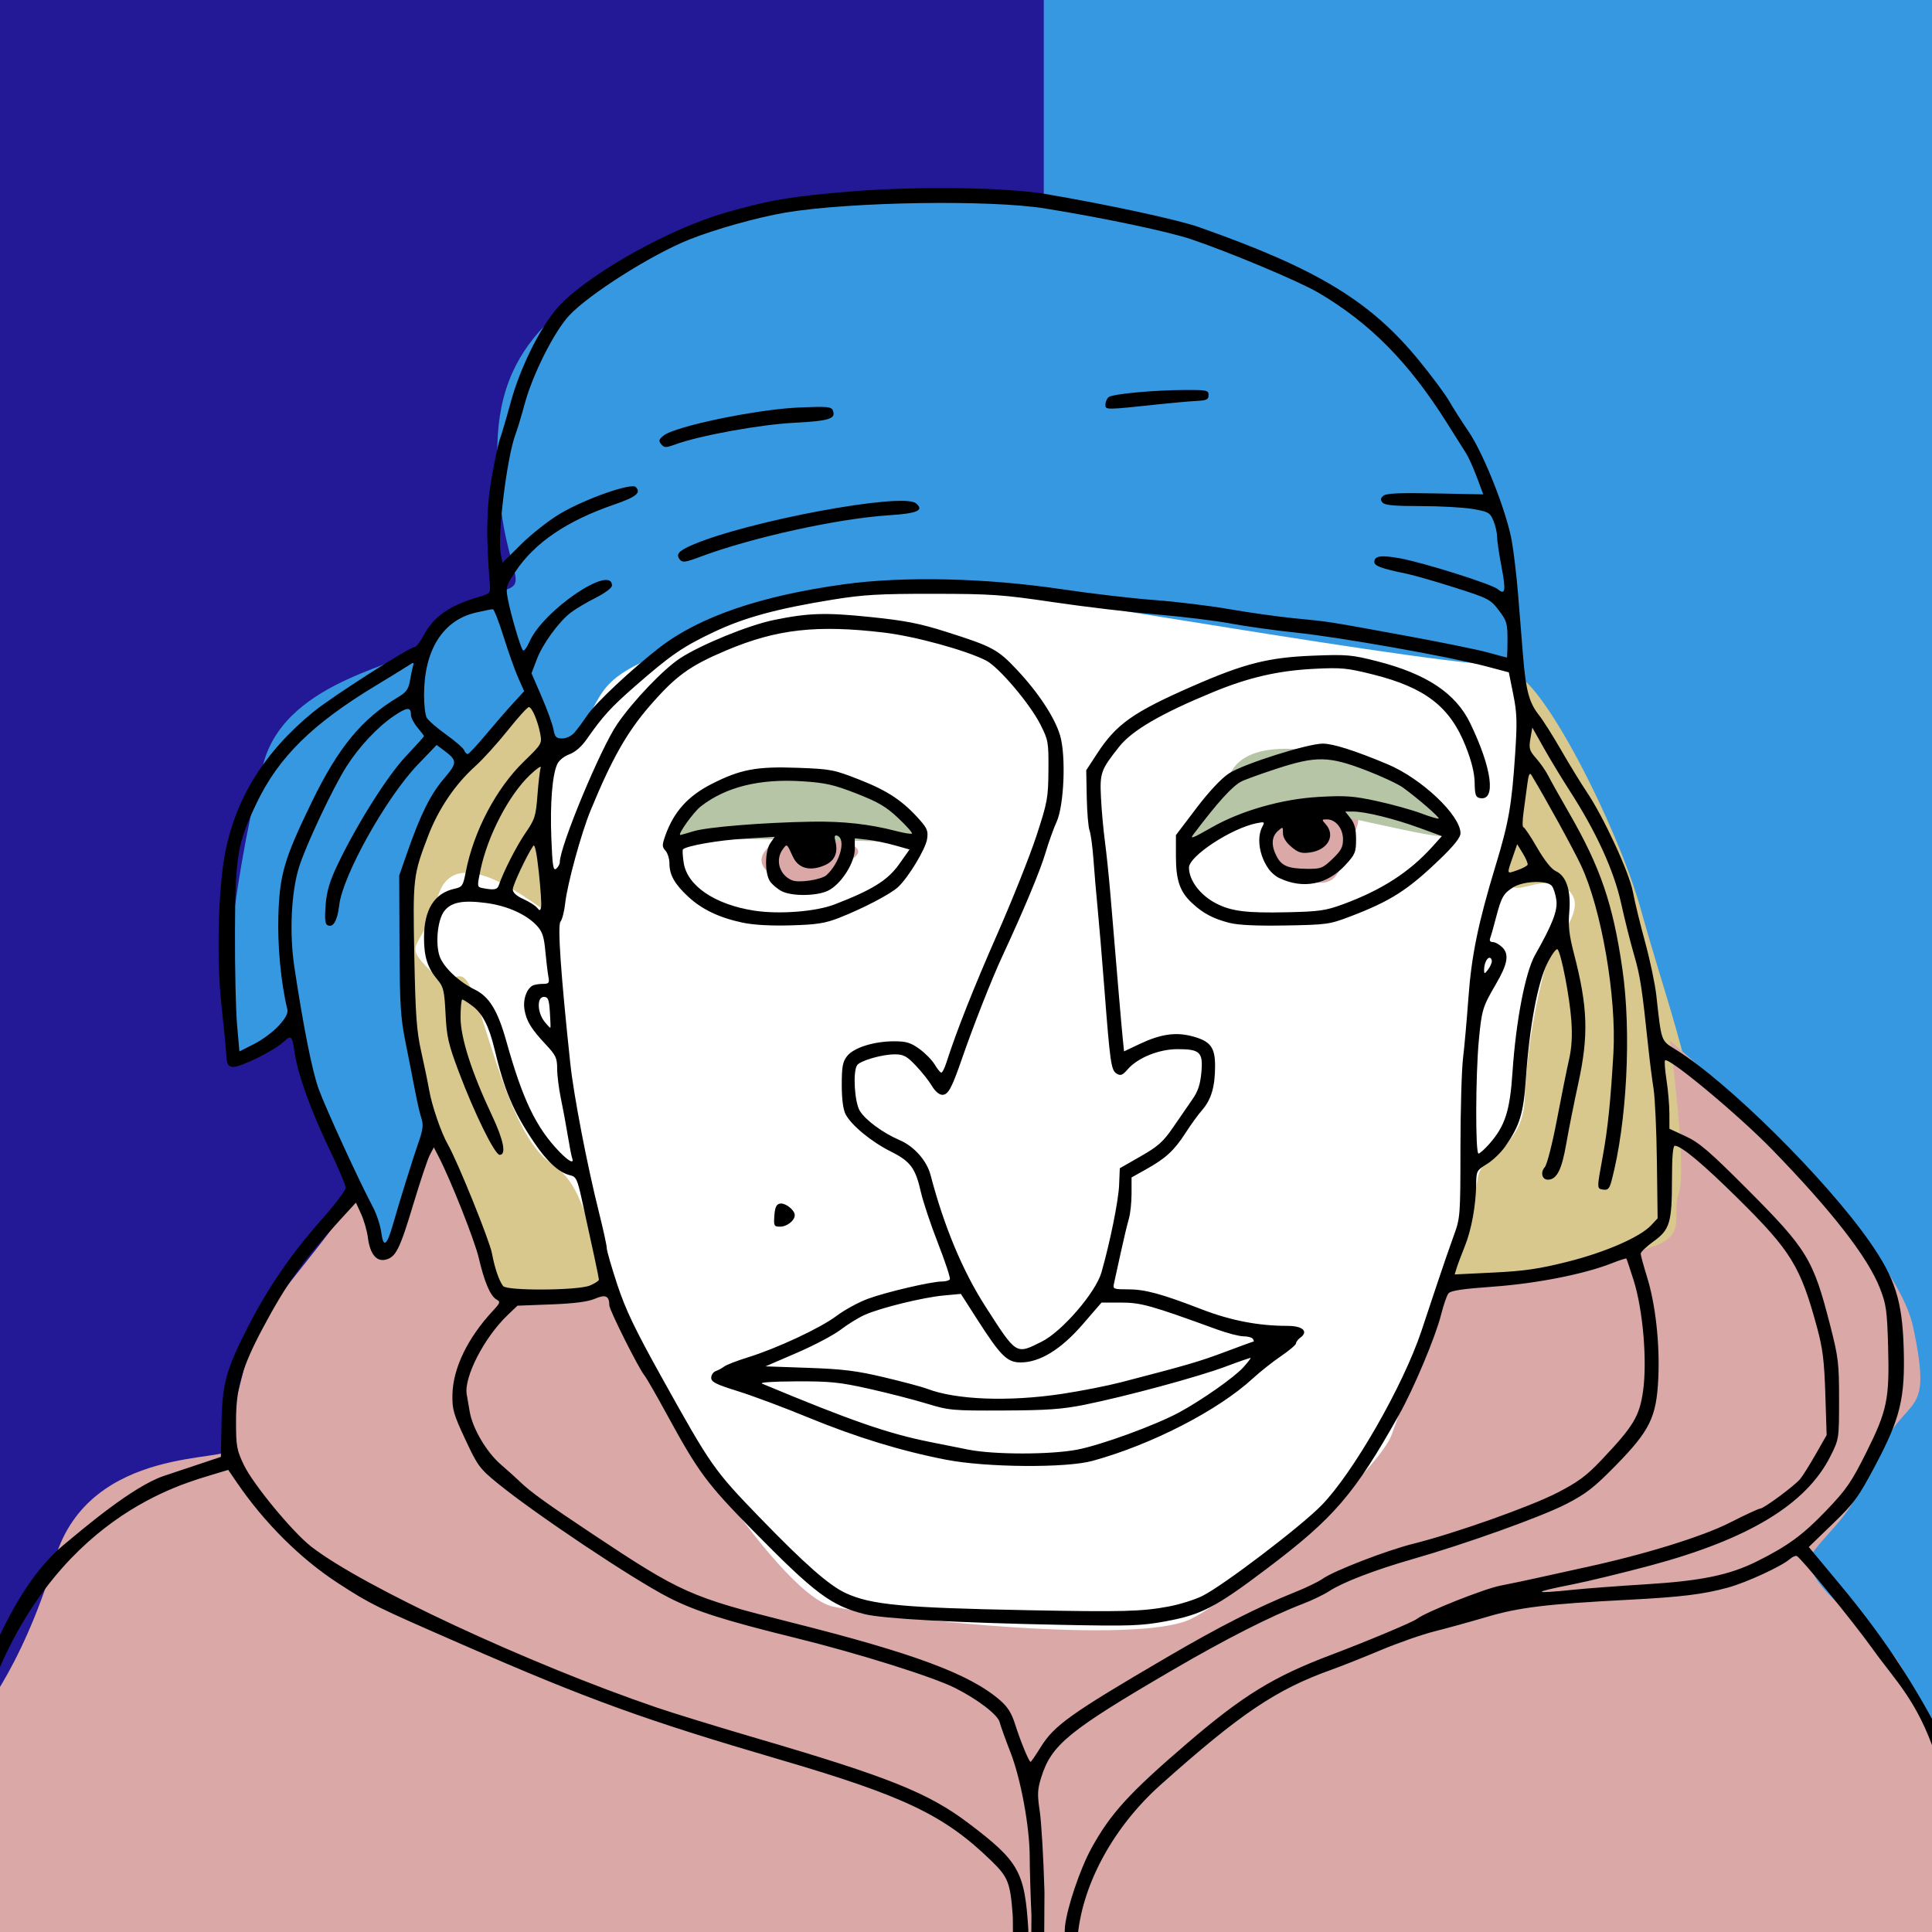 <?xml version="1.0" encoding="UTF-8" standalone="no"?>
<svg
   xmlns:dc="http://purl.org/dc/elements/1.1/"
   xmlns:cc="http://creativecommons.org/ns#"
   xmlns:rdf="http://www.w3.org/1999/02/22-rdf-syntax-ns#"
   xmlns:svg="http://www.w3.org/2000/svg"
   xmlns="http://www.w3.org/2000/svg"
   version="1.1"
   id="svg2"
   width="740"
   height="740"
   viewBox="0 0 740 740">
  <defs
     id="defs6" />
  <rect
     style="fill:#3698e0;fill-opacity:1;stroke:none;stroke-width:37.795;stroke-linecap:square;stroke-miterlimit:4;stroke-dasharray:none;stroke-opacity:1"
     id="rect4557"
     width="801.144"
     height="841.907"
     x="-18.814"
     y="-36.059" />
  <rect
     style="fill:#bdb0d3;fill-opacity:1;stroke:none;stroke-width:37.795;stroke-linecap:square;stroke-miterlimit:4;stroke-dasharray:none;stroke-opacity:1"
     id="rect4500"
     width="89.797"
     height="77.602"
     x="876.625"
     y="44.908" />
  <rect
     style="fill:#afbcd0;fill-opacity:1;stroke:none;stroke-width:37.795;stroke-linecap:square;stroke-miterlimit:4;stroke-dasharray:none;stroke-opacity:1"
     id="rect4500-9"
     width="89.797"
     height="77.602"
     x="876.625"
     y="141.198" />
  <rect
     style="fill:#b5c5a5;fill-opacity:1;stroke:none;stroke-width:37.795;stroke-linecap:square;stroke-miterlimit:4;stroke-dasharray:none;stroke-opacity:1"
     id="rect4500-3"
     width="89.797"
     height="77.602"
     x="876.625"
     y="237.488" />
  <rect
     style="fill:#d8c88e;fill-opacity:1;stroke:none;stroke-width:37.795;stroke-linecap:square;stroke-miterlimit:4;stroke-dasharray:none;stroke-opacity:1"
     id="rect4500-94"
     width="89.797"
     height="77.602"
     x="876.625"
     y="333.777" />
  <rect
     style="fill:#d5b68e;fill-opacity:1;stroke:none;stroke-width:37.795;stroke-linecap:square;stroke-miterlimit:4;stroke-dasharray:none;stroke-opacity:1"
     id="rect4500-8"
     width="89.797"
     height="77.602"
     x="876.625"
     y="430.067" />
  <rect
     style="fill:#daa8a6;fill-opacity:1;stroke:none;stroke-width:37.795;stroke-linecap:square;stroke-miterlimit:4;stroke-dasharray:none;stroke-opacity:1"
     id="rect4500-33"
     width="89.797"
     height="77.602"
     x="876.625"
     y="526.357" />
  <rect
     style="fill:#3698e0;fill-opacity:1;stroke:none;stroke-width:37.795;stroke-linecap:square;stroke-miterlimit:4;stroke-dasharray:none;stroke-opacity:1"
     id="rect4500-33-4"
     width="89.797"
     height="77.602"
     x="876.625"
     y="622.647" />
  <rect
     style="fill:#231895;fill-opacity:1;stroke:none;stroke-width:37.795;stroke-linecap:square;stroke-miterlimit:4;stroke-dasharray:none;stroke-opacity:1"
     id="rect4500-33-4-9"
     width="89.797"
     height="77.602"
     x="876.625"
     y="718.937" />
  <rect
     style="fill:#000000;fill-opacity:0;stroke:none;stroke-width:27.32;stroke-linecap:square;stroke-miterlimit:4;stroke-dasharray:none;stroke-opacity:1"
     id="rect4557-3"
     width="418.602"
     height="841.907"
     x="-18.814"
     y="-36.059" />
  <rect
     style="fill:#231895;fill-opacity:1;stroke:none;stroke-width:27.32;stroke-linecap:square;stroke-miterlimit:4;stroke-dasharray:none;stroke-opacity:1"
     id="rect4557-3-9"
     width="418.602"
     height="841.907"
     x="-18.814"
     y="-36.059" />
  <path
     style="opacity:1;fill:#d8c88e;fill-opacity:1;stroke:none;stroke-width:6;stroke-linecap:butt;stroke-linejoin:miter;stroke-miterlimit:4;stroke-dasharray:none;stroke-dashoffset:0;stroke-opacity:1;paint-order:fill markers stroke"
     d="m 205.091,247.782 c -24.389,17.738 -62.082,58.756 -62.082,77.602 0,18.846 21.063,171.833 36.584,187.353 15.52,15.52 444.548,-11.086 450.091,-12.195 5.543,-1.109 25.498,-26.606 22.172,-58.756 -3.326,-32.149 -14.412,-60.973 -23.281,-93.122 -8.869,-32.149 -38.801,-90.905 -49.887,-90.905 -11.086,0 -263.847,-12.195 -288.236,-9.977 -24.389,2.217 -85.362,0 -85.362,0 z"
     id="path4759" />
  <path
     style="opacity:1;fill:#daa8a6;fill-opacity:1;stroke:none;stroke-width:6;stroke-linecap:butt;stroke-linejoin:miter;stroke-miterlimit:4;stroke-dasharray:none;stroke-dashoffset:0;stroke-opacity:1;paint-order:fill markers stroke"
     d="m 135.249,459.524 c -21.063,29.932 -37.692,44.344 -41.018,60.973 -3.326,16.629 -8.869,28.824 -6.652,34.367 2.217,5.543 -53.213,-2.217 -66.516,42.127 -13.303,44.344 -31.041,63.19 -31.041,63.19 l 1.109,138.575 783.78,2.217 c 0,0 15.52,-3.326 5.543,-23.281 -9.977,-19.955 -41.018,-129.706 -56.539,-145.227 -15.52,-15.52 -36.584,-28.824 -28.824,-38.801 7.76,-9.977 13.303,-12.195 24.389,-36.584 11.086,-24.389 21.063,-12.195 13.303,-48.778 -7.76,-36.584 -93.122,-109.751 -93.122,-109.751 0,0 6.652,48.778 3.326,58.756 -3.326,9.977 5.543,17.738 -17.738,22.172 -23.281,4.434 -70.95,15.52 -70.95,15.52 0,0 -34.367,72.059 -48.778,86.471 -14.412,14.412 -190.679,19.955 -216.177,-3.326 -25.498,-23.281 -37.692,-86.471 -52.104,-85.362 -14.412,1.109 -41.018,9.977 -43.235,4.434 -2.217,-5.543 -27.715,-69.842 -27.715,-69.842 z"
     id="path4757" />
  <path
     style="opacity:1;fill:#ffffff;fill-opacity:1;stroke:none;stroke-width:6;stroke-linecap:butt;stroke-linejoin:miter;stroke-miterlimit:4;stroke-dasharray:none;stroke-dashoffset:0;stroke-opacity:1;paint-order:fill markers stroke"
     d="m 208.517,286.123 c -3.919,19.597 3.136,59.576 3.136,59.576 0,0 2.352,6.271 -3.919,2.352 -6.271,-3.919 -33.708,-25.869 -39.979,-4.703 -6.271,21.165 -14.11,17.246 -3.136,28.22 10.975,10.975 10.975,-10.191 19.597,17.246 8.623,27.436 15.678,49.386 27.436,57.225 11.758,7.839 13.326,23.517 22.733,50.953 9.407,27.436 62.712,113.665 84.661,118.369 21.949,4.703 116.801,14.894 137.182,4.703 20.381,-10.191 72.119,-57.225 76.822,-70.551 4.703,-13.326 32.14,-88.581 32.924,-97.987 0.784,-9.407 17.246,-10.975 18.03,-30.572 0.784,-19.597 4.703,-39.195 7.839,-50.169 3.136,-10.975 18.03,-23.517 7.839,-30.572 -10.191,-7.055 -23.517,7.839 -21.949,-7.055 1.568,-14.894 9.407,-37.627 7.839,-50.953 -1.568,-13.326 -4.703,-31.356 -4.703,-31.356 0,0 -212.436,-41.547 -266.525,-34.492 -54.089,7.055 -105.826,69.767 -105.826,69.767 z"
     id="path4755" />
  <path
     style="opacity:1;fill:#3698e0;fill-opacity:1;stroke:none;stroke-width:6;stroke-linecap:butt;stroke-linejoin:miter;stroke-miterlimit:4;stroke-dasharray:none;stroke-dashoffset:0;stroke-opacity:1;paint-order:fill markers stroke"
     d="m 210.085,292.394 c 23.517,-20.381 12.542,-28.22 36.843,-39.195 24.301,-10.975 72.903,-33.708 112.097,-29.788 39.195,3.919 223.411,37.627 223.411,30.572 0,-7.055 -9.407,-60.36 -14.11,-74.47 C 563.623,165.403 507.966,87.013 433.496,81.525 359.025,76.038 301.801,65.847 259.47,90.148 c -42.331,24.301 -69.767,39.195 -68.983,84.661 0.784,45.466 14.894,48.602 0.784,51.737 -14.11,3.136 -23.517,12.542 -29.004,20.381 -5.487,7.839 -51.737,12.542 -61.144,44.682 -9.407,32.14 -19.597,104.258 -12.542,112.097 7.055,7.839 21.949,-9.407 21.949,-9.407 0,0 22.733,47.034 28.22,64.28 5.487,17.246 6.271,27.436 9.407,22.733 3.136,-4.703 18.03,-45.466 18.03,-45.466 0,0 -17.246,-61.928 -11.758,-90.148 5.487,-28.22 13.326,-40.763 29.004,-54.873 15.678,-14.11 21.949,-28.22 21.949,-28.22 z"
     id="path4753" />
  <path
     style="opacity:1;fill:#daa8a6;fill-opacity:1;stroke:none;stroke-width:6;stroke-linecap:butt;stroke-linejoin:miter;stroke-miterlimit:4;stroke-dasharray:none;stroke-dashoffset:0;stroke-opacity:1;paint-order:fill markers stroke"
     d="m 304.311,317.069 c -8.314,5.543 -16.629,10.532 -10.532,16.629 6.097,6.097 7.76,13.303 18.846,4.434 11.086,-8.869 22.172,-10.532 12.195,-15.52 -9.977,-4.989 -20.509,-5.543 -20.509,-5.543 z"
     id="path4761" />
  <path
     style="opacity:1;fill:#daa8a6;fill-opacity:1;stroke:none;stroke-width:6;stroke-linecap:butt;stroke-linejoin:miter;stroke-miterlimit:4;stroke-dasharray:none;stroke-dashoffset:0;stroke-opacity:1;paint-order:fill markers stroke"
     d="m 486.398,314.298 c -2.217,13.026 -4.157,20.509 5.82,21.618 9.977,1.109 18.015,6.374 21.618,-4.712 3.603,-11.086 13.026,-22.172 -1.109,-21.895 -14.135,0.277 -26.329,4.989 -26.329,4.989 z"
     id="path4763" />
  <path
     style="opacity:1;fill:#b5c5a5;fill-opacity:1;stroke:none;stroke-width:6;stroke-linecap:butt;stroke-linejoin:miter;stroke-miterlimit:4;stroke-dasharray:none;stroke-dashoffset:0;stroke-opacity:1;paint-order:fill markers stroke"
     d="m 258.027,322.889 c 25.498,-3.326 88.134,0 91.459,-0.277 3.326,-0.277 8.869,-6.374 -5.82,-14.412 -14.689,-8.037 -28.824,-19.123 -52.658,-10.532 -23.835,8.592 -34.644,16.906 -32.981,25.221 z"
     id="path4765" />
  <path
     style="opacity:1;fill:#b5c5a5;fill-opacity:1;stroke:none;stroke-width:6;stroke-linecap:butt;stroke-linejoin:miter;stroke-miterlimit:4;stroke-dasharray:none;stroke-dashoffset:0;stroke-opacity:1;paint-order:fill markers stroke"
     d="m 454.526,327.047 c 10.532,-6.929 27.992,-17.183 41.572,-16.906 13.58,0.277 54.321,11.917 58.479,9.977 4.157,-1.94 -16.075,-25.775 -32.149,-29.101 -16.075,-3.326 -42.127,-9.146 -50.441,3.88 -8.315,13.026 -20.509,23.835 -17.46,32.149 z"
     id="path4767" />
  <path
     style="fill:#000000"
     d="m 387.883,798.079 c -0.278,-1.788 0.329,-60.34 -0.007,-64.74 -0.937,-12.3 -1.761,-14.373 -8.192,-20.619 -18.017,-17.499 -33.233,-24.77 -81.278,-38.838 -51.375,-15.043 -73.144,-22.938 -121.5,-44.06 -33.52,-14.642 -34.84,-15.293 -47.262,-23.329 -14.474,-9.362 -28.377,-23.189 -39.04,-38.825 l -3.185,-4.671 -8.256,2.496 c -16.263,4.917 -66.904,21.675 -88.347,99.002 l -3.75,1.624 v -2.943 c 0,-2.871 12.927,-51.304 37.307,-71.445 7.174,-5.927 26.364,-22.4 38.379,-26.414 l 21.845,-7.298 0.247,-12.841 c 0.293,-15.236 1.767,-20.609 10.13,-36.946 7.663,-14.968 16.53,-27.917 27.858,-40.683 5.266,-5.934 9.574,-11.608 9.574,-12.61 0,-1.002 -2.91,-7.873 -6.467,-15.269 -6.861,-14.269 -11.894,-28.282 -13.073,-36.403 -0.968,-6.67 -1.275,-6.966 -4.321,-4.168 -3.802,3.493 -16.887,9.915 -19.456,9.549 -1.83,-0.261 -2.224,-1.04 -2.433,-4.811 -0.137,-2.475 -0.969,-11.025 -1.848,-19 -1.851,-16.793 -1.29,-43.008 1.219,-57 3.873,-21.596 15.108,-39.782 34.164,-55.3 7.051,-5.741 36.678,-24.7 38.599,-24.7 0.615,0 2.204,-2.048 3.532,-4.551 3.801,-7.164 9.899,-11.401 21.082,-14.645 4.142,-1.201 4.481,-1.544 4.255,-4.305 -1.544,-18.868 -1.377,-29.571 0.642,-41.205 1.165,-6.713 2.597,-13.463 3.182,-15 0.585,-1.537 2.398,-7.701 4.029,-13.698 3.969,-14.591 12.37,-31.032 19.5,-38.163 12.513,-12.513 42.085,-28.873 62.983,-34.843 16.993,-4.855 25.012,-6.202 48.408,-8.132 24.471,-2.019 58.974,-1.553 74,0.998 23.797,4.04 50.694,9.843 58.716,12.667 45.402,15.983 65.788,28.338 84.436,51.171 4.849,5.938 10.03,12.913 11.513,15.5 1.483,2.587 4.838,7.854 7.457,11.704 5.841,8.587 14.612,30.853 16.545,42 0.763,4.4 1.826,13.4 2.362,20 0.536,6.6 1.39,17.175 1.896,23.5 1.09,13.613 2.326,18.264 6.133,23.072 1.555,1.964 5.398,8.039 8.54,13.5 3.142,5.461 7.478,12.544 9.636,15.74 6.552,9.703 16.418,31.03 17.798,38.473 0.685,3.694 2.787,12.341 4.672,19.216 1.885,6.875 3.824,16.1 4.31,20.5 1.978,17.909 1.711,17.159 7.346,20.626 19.803,12.185 57.597,49.637 74.423,73.75 9.668,13.855 12.431,22.508 12.97,40.624 0.573,19.245 -1.263,26.827 -10.893,44.99 -6.484,12.228 -8.031,14.35 -16.314,22.363 l -9.152,8.853 12.383,14.897 c 14.791,17.794 26.256,34.783 36.599,54.234 7.007,13.178 36.447,108.766 36.447,114.168 v 5.877 L 741.378,672.283 c -7.104,-21.097 -15.474,-28.586 -24.077,-40.65 -7.286,-10.217 -27.557,-35.044 -29.103,-35.646 -0.498,-0.194 -1.668,0.319 -2.598,1.139 -3.147,2.774 -16.65,9.007 -23.692,10.936 -9.557,2.619 -17.96,3.646 -38.5,4.709 -30.983,1.603 -41.568,2.889 -54,6.563 -6.325,1.869 -15.325,4.356 -20,5.526 -4.675,1.17 -13.9,4.394 -20.5,7.164 -6.6,2.77 -15.15,6.164 -19,7.542 -21.16,7.574 -34.734,16.718 -65.298,43.99 -17.822,15.902 -29.739,37.47 -31.788,57.535 -0.675,6.612 -1.857,60.24 -4.679,60.24 -2.457,0 -2.813,-0.331 -2.422,-2.25 0.252,-1.238 1.846,-58.215 2.187,-61.24 0.827,-7.348 5.788,-21.995 10.137,-29.93 7.271,-13.266 14.561,-21.25 36.83,-40.333 21.293,-18.246 32.985,-25.424 54.882,-33.691 13.623,-5.143 31.361,-12.574 32.903,-13.782 3.364,-2.637 25.75,-11.553 32.072,-12.773 3.947,-0.762 11.001,-2.249 15.676,-3.306 4.675,-1.056 12.1,-2.695 16.5,-3.641 22.53,-4.845 45.13,-11.813 55.605,-17.145 5.833,-2.969 11.071,-5.398 11.64,-5.398 1.394,0 13.258,-8.787 15.402,-11.408 0.941,-1.15 3.596,-5.393 5.899,-9.428 l 4.188,-7.336 -0.499,-15.664 c -0.406,-12.742 -0.994,-17.493 -3.154,-25.47 -6.362,-23.492 -9.938,-29.336 -30.236,-49.405 -13.498,-13.345 -21.805,-20.288 -24.276,-20.288 -0.704,0 -1.072,4.365 -1.075,12.75 -0.01,16.712 -0.8,19.395 -7.054,23.888 -2.717,1.952 -4.934,4.07 -4.926,4.706 0.01,0.636 1.113,4.691 2.455,9.012 3.231,10.401 4.91,25.606 4.284,38.802 -0.704,14.853 -3.214,19.968 -16.389,33.396 -8.287,8.447 -11.323,10.802 -18.98,14.727 -9.541,4.891 -38.419,15.237 -58.885,21.098 -14.232,4.075 -26.569,8.813 -31.73,12.185 -2.052,1.341 -6.552,3.517 -10,4.836 -12.421,4.752 -29.759,13.562 -50.324,25.571 -39.503,23.068 -46.107,28.463 -50.002,40.846 -1.5,4.769 -1.582,6.56 -0.602,13.103 0.624,4.168 1.436,18.042 1.804,30.829 l -0.44,76.74 h -2.502 -2.502 l 0.457,-67.74 c -0.358,-7.838 -0.656,-17.85 -0.661,-22.25 -0.013,-11.619 -3.398,-30.006 -7.417,-40.291 -1.895,-4.849 -3.74,-9.992 -4.101,-11.429 -0.709,-2.827 -8.366,-8.701 -17.031,-13.067 -8.511,-4.288 -37.216,-13.295 -61.179,-19.196 -27.218,-6.702 -38.342,-10.247 -48.576,-15.482 -13.684,-6.998 -51.227,-32.081 -65.622,-43.843 -6.751,-5.516 -7.559,-6.617 -12.274,-16.734 -4.518,-9.694 -5.033,-11.497 -4.909,-17.197 0.218,-10.053 5.822,-21.627 15.532,-32.077 2.806,-3.02 2.924,-3.403 1.32,-4.305 -2.324,-1.308 -4.616,-6.688 -6.765,-15.88 -1.573,-6.73 -10.82,-30.058 -15.435,-38.939 l -1.787,-3.439 -1.52,2.9 c -0.836,1.595 -3.658,10.012 -6.272,18.705 -5.247,17.45 -6.726,20.425 -10.643,21.408 -3.537,0.888 -6.011,-2.174 -6.811,-8.428 -0.331,-2.589 -1.498,-6.666 -2.592,-9.061 l -1.99,-4.354 -5.875,6.412 c -14.26,15.562 -20.726,24.609 -29.871,41.796 -7.894,14.834 -10.179,22.787 -10.179,35.424 0,9.672 0.254,11.103 2.986,16.824 3.539,7.411 18.695,25.779 25.851,31.331 19.669,15.261 83.024,44.774 132.163,61.567 6.325,2.162 23.65,7.49 38.5,11.841 50.434,14.777 65.694,20.894 81,32.465 19.412,14.676 21.589,18.541 22.969,40.799 l -0.566,62.24 h -2.461 c -2.006,0 -2.554,-0.601 -2.966,-3.25 z m 10.8,-128.99 c 5.098,-8.232 11.592,-12.853 48.01,-34.161 20.453,-11.967 34.989,-19.355 49.647,-25.233 4.088,-1.64 8.671,-3.862 10.183,-4.939 4.363,-3.107 24.494,-10.891 34.884,-13.489 15.918,-3.98 44.622,-14.147 55.018,-19.487 7.912,-4.064 11.181,-6.472 16.759,-12.344 12.467,-13.125 14.758,-16.901 16.139,-26.598 1.634,-11.478 -0.014,-31.025 -3.571,-42.345 -1.409,-4.485 -2.68,-8.284 -2.824,-8.441 -0.144,-0.158 -2.669,0.662 -5.612,1.822 -10.55,4.158 -28.846,7.763 -45.41,8.947 -11.881,0.849 -16.293,1.523 -17.138,2.618 -0.626,0.811 -1.895,4.495 -2.82,8.187 -2.091,8.344 -10.446,28.24 -16.047,38.212 -17.138,30.511 -24.893,39.532 -50.805,59.095 -19.552,14.762 -24.906,17.543 -38.63,20.067 -9.49,1.745 -13.551,1.883 -40.06,1.353 -40.281,-0.804 -68.36,-2.338 -75.301,-4.113 -12.877,-3.294 -18.932,-7.835 -42.756,-32.064 -17.64,-17.94 -20.848,-22.266 -32.878,-44.339 -4.047,-7.425 -7.93,-14.175 -8.628,-15 -2.15,-2.538 -13.435,-25.042 -13.452,-26.823 -0.034,-3.693 -1.401,-4.321 -5.558,-2.553 -2.699,1.148 -7.946,1.823 -16.781,2.159 l -12.854,0.489 -3.783,3.614 c -8.96,8.559 -16.815,23.841 -15.639,30.423 0.314,1.755 0.825,4.712 1.137,6.572 1.064,6.339 6.391,15.416 11.809,20.118 2.851,2.475 6.113,5.409 7.248,6.519 4.016,3.927 10.135,8.349 27.936,20.186 33.937,22.568 37.557,24.181 75.838,33.808 47.278,11.89 68.575,19.804 80.196,29.802 2.98,2.564 4.506,4.97 5.844,9.215 2.009,6.374 5.335,14.47 5.944,14.47 0.216,0 1.996,-2.587 3.954,-5.75 z m 48.961,-53.767 c 4.255,-0.79 10.105,-2.632 13,-4.094 8.095,-4.088 37.403,-26.385 45.446,-34.575 12.1,-12.32 31.293,-45.771 38.337,-66.814 1.013,-3.025 3.635,-10.9 5.827,-17.5 2.192,-6.6 5.139,-15.15 6.548,-19 2.507,-6.848 2.563,-7.574 2.583,-33.526 0.012,-14.589 0.456,-30.114 0.987,-34.5 0.531,-4.386 1.455,-14.724 2.052,-22.974 1.185,-16.377 3.735,-28.774 10.489,-51 4.974,-16.371 6.107,-22.864 7.417,-42.5 0.823,-12.347 0.715,-15.749 -0.728,-22.909 l -1.695,-8.409 -8.86,-2.345 c -13.766,-3.643 -55.873,-11.114 -72.312,-12.829 -8.155,-0.851 -19.578,-2.439 -25.385,-3.529 -5.806,-1.09 -18.631,-2.661 -28.5,-3.491 -9.869,-0.83 -27.618,-2.939 -39.443,-4.687 -19.561,-2.892 -23.71,-3.181 -46,-3.199 -20.676,-0.017 -26.675,0.331 -38.432,2.229 -21.313,3.44 -33.883,6.863 -45.568,12.408 -11.896,5.645 -16.478,8.791 -29.976,20.58 -9.428,8.235 -12.551,11.653 -18.685,20.453 -2.005,2.877 -4.443,4.999 -6.667,5.803 -1.975,0.714 -3.999,2.35 -4.635,3.745 -1.921,4.215 -2.79,15.119 -2.267,28.441 0.417,10.629 0.729,12.571 1.865,11.628 0.75,-0.623 1.365,-1.727 1.365,-2.453 0,-6.075 15.635,-43.684 22.016,-52.958 6.176,-8.976 17.8,-21.122 24.162,-25.246 8.107,-5.255 26.185,-12.622 35.822,-14.597 13.251,-2.716 19.793,-2.918 37,-1.142 13.368,1.379 18.873,2.455 29,5.669 17.711,5.621 19.717,6.695 27.035,14.474 8.319,8.843 14.582,18.374 16.61,25.275 2.294,7.807 1.508,26.843 -1.367,33.09 -1.139,2.475 -3.045,7.79 -4.235,11.812 -2.041,6.895 -8.191,21.622 -16.574,39.688 -4.041,8.708 -10.977,26.316 -15.383,39.05 -3.982,11.508 -5.308,13.95 -7.579,13.95 -1.179,0 -2.775,-1.372 -3.986,-3.426 -1.111,-1.884 -3.874,-5.372 -6.139,-7.75 -3.507,-3.682 -4.708,-4.324 -8.091,-4.324 -4.907,0 -13.325,2.449 -14.435,4.2 -1.658,2.614 -0.95,14.132 1.073,17.45 2.171,3.561 8.867,8.476 15.307,11.237 5.494,2.355 10.355,7.86 11.788,13.347 5.101,19.539 12.272,36.732 20.965,50.267 12.065,18.784 11.647,18.522 21.607,13.544 7.792,-3.894 20.691,-18.848 22.877,-26.523 3.322,-11.659 6.516,-27.465 6.763,-33.457 l 0.265,-6.435 7.975,-4.565 c 6.716,-3.844 8.689,-5.609 12.5,-11.187 2.489,-3.642 5.803,-8.45 7.364,-10.683 2.1,-3.004 2.986,-5.68 3.403,-10.279 0.704,-7.759 -0.493,-8.919 -9.182,-8.905 -7.076,0.011 -15.181,3.294 -19.012,7.701 -1.997,2.297 -2.745,2.594 -4.236,1.682 -2.142,-1.31 -2.5,-3.793 -4.746,-32.893 -0.891,-11.55 -2.045,-25.275 -2.563,-30.5 -0.518,-5.225 -1.23,-13.536 -1.58,-18.469 -0.351,-4.933 -1.028,-9.996 -1.506,-11.252 -0.477,-1.256 -0.96,-6.964 -1.073,-12.684 l -0.204,-10.401 4.152,-6.373 c 7.382,-11.331 13.83,-15.886 36.595,-25.852 19.829,-8.681 28.984,-10.999 46.115,-11.674 12.925,-0.51 14.81,-0.346 24.5,2.123 18.974,4.836 30.137,12.25 35.687,23.702 8.39,17.312 10.036,29.94 3.745,28.726 -1.619,-0.312 -1.947,-1.266 -2.014,-5.859 -0.054,-3.716 -1.159,-8.222 -3.425,-13.966 -5.968,-15.128 -15.484,-22.505 -35.495,-27.519 -9.914,-2.484 -12.135,-2.699 -22.5,-2.176 -13.762,0.695 -25.008,3.268 -38.5,8.811 -20.112,8.262 -31.265,14.741 -36.275,21.07 -7.028,8.881 -7.408,9.951 -6.934,19.527 0.239,4.822 0.92,12.366 1.513,16.766 0.593,4.4 1.547,13.625 2.12,20.5 2.798,33.578 4.199,49.957 4.677,54.678 l 0.525,5.178 6.119,-2.894 c 7.69,-3.637 13.456,-4.525 19.518,-3.006 7.346,1.84 9.238,4.191 9.232,11.469 -0.01,7.93 -1.452,12.884 -4.915,16.853 -1.547,1.772 -4.4,5.698 -6.342,8.723 -4.344,6.769 -7.573,9.769 -14.987,13.924 l -5.75,3.223 v 6.183 c 0,3.401 -0.467,7.755 -1.039,9.677 -0.571,1.921 -1.97,7.768 -3.108,12.993 -1.138,5.225 -2.298,10.512 -2.578,11.75 -0.482,2.13 -0.204,2.25 5.204,2.25 6.669,0 12.821,1.657 28.217,7.601 11.28,4.355 21.838,6.399 33.059,6.399 5.792,0 8.131,2.148 4.907,4.505 -0.914,0.669 -1.663,1.654 -1.663,2.189 0,0.535 -2.587,2.733 -5.75,4.884 -3.163,2.151 -8,5.982 -10.75,8.514 -13.39,12.328 -38.836,25.414 -61.5,31.627 -10.125,2.775 -40.621,2.533 -56,-0.445 -17.231,-3.337 -34.597,-8.662 -53.057,-16.271 -9.107,-3.753 -21.144,-8.249 -26.75,-9.991 -8.365,-2.599 -10.193,-3.517 -10.193,-5.12 0,-1.075 0.787,-2.233 1.75,-2.574 0.963,-0.341 2.425,-1.137 3.25,-1.769 0.825,-0.632 4.875,-2.194 9,-3.472 11.201,-3.471 27.924,-11.291 34.036,-15.918 2.971,-2.248 8.355,-5.183 11.966,-6.522 6.982,-2.588 24.319,-6.636 28.421,-6.636 1.352,0 2.692,-0.378 2.978,-0.841 0.286,-0.462 -1.748,-6.65 -4.52,-13.75 -2.772,-7.1 -5.714,-15.885 -6.538,-19.522 -2.12,-9.354 -3.978,-11.867 -11.604,-15.695 -7.461,-3.745 -15.097,-10.047 -17.273,-14.257 -0.948,-1.833 -1.466,-5.812 -1.466,-11.251 0,-6.976 0.351,-8.862 2.055,-11.027 2.537,-3.225 10.267,-5.657 17.977,-5.657 4.685,0 6.372,0.51 9.726,2.939 2.232,1.617 4.871,4.317 5.866,6 0.994,1.683 2.126,3.061 2.515,3.061 0.389,0 1.248,-1.688 1.91,-3.75 3.918,-12.214 10.4,-28.584 19.577,-49.445 5.733,-13.032 12.456,-29.907 14.939,-37.5 4.229,-12.929 4.52,-14.522 4.597,-25.11 0.078,-10.8 -0.06,-11.585 -3.096,-17.565 -4.072,-8.024 -15.997,-22.047 -20.831,-24.498 -7.784,-3.947 -27.251,-9.276 -38.984,-10.671 -25.776,-3.066 -41.134,-1.343 -60.383,6.773 -14.157,5.969 -19.424,9.788 -29.454,21.355 -8.689,10.02 -14.494,20.276 -22.581,39.899 -3.627,8.799 -8.945,28.215 -9.763,35.64 -0.341,3.095 -1.155,6.272 -1.81,7.06 -1.167,1.406 0.142,20.282 3.768,54.313 1.307,12.266 6.442,38.935 10.988,57.063 1.641,6.545 2.984,12.702 2.984,13.682 0,0.98 1.816,7.274 4.036,13.987 3.188,9.641 6.788,17.148 17.134,35.736 18.827,33.827 19.872,35.317 37.505,53.532 17.169,17.735 26.489,25.922 32.86,28.866 9.674,4.47 21.965,5.626 69.465,6.533 36.811,0.703 43.806,0.52 54.237,-1.416 z M 296.599,465.598 c 0.23,-3.165 0.77,-4.329 2.132,-4.588 2.036,-0.386 5.676,2.444 5.676,4.413 0,2.088 -2.967,4.416 -5.629,4.416 -2.306,0 -2.464,-0.308 -2.179,-4.241 z m -12.193,-112.205 c -8.916,-1.901 -15.463,-5.017 -20.717,-9.861 -5.249,-4.839 -7.283,-8.416 -7.283,-12.815 0,-1.772 -0.68,-3.973 -1.512,-4.891 -1.332,-1.471 -1.34,-2.157 -0.069,-5.758 3.222,-9.133 8.677,-15.193 17.864,-19.85 10.943,-5.546 17.144,-6.709 32.717,-6.135 12.922,0.476 13.952,0.675 24.052,4.655 10.668,4.203 16.539,8.15 22.898,15.392 2.824,3.216 3.219,4.282 2.721,7.347 -0.622,3.832 -7.132,14.567 -11.086,18.282 -2.849,2.676 -13.534,8.256 -22.585,11.793 -5.387,2.106 -8.554,2.599 -18.5,2.883 -7.71,0.22 -14.324,-0.153 -18.5,-1.043 z m 35.288,-6.99 c 14.307,-5.506 20.33,-9.248 24.624,-15.301 l 4.064,-5.728 -5.738,-1.613 c -3.156,-0.887 -7.875,-1.852 -10.488,-2.144 l -4.75,-0.531 v 4.141 c 0,5.318 -5.363,13.609 -10.327,15.965 -4.345,2.062 -13.813,2.145 -17.662,0.155 -1.589,-0.822 -3.592,-2.497 -4.45,-3.723 -2.108,-3.009 -2.046,-11.646 0.106,-14.717 l 1.666,-2.379 -11.597,0.693 c -9.922,0.593 -22.184,2.735 -23.565,4.115 -0.227,0.227 -0.098,2.509 0.286,5.072 1.328,8.857 11.909,16.053 27.042,18.392 9.531,1.473 23.576,0.38 30.788,-2.395 z m -3.119,-11.217 c 5.181,-4.689 7.649,-13.931 4.037,-15.118 -0.938,-0.308 -1.114,0.29 -0.642,2.173 1.125,4.481 -0.31,7.593 -4.262,9.245 -5.621,2.349 -10,1.097 -12.065,-3.45 -2.268,-4.995 -2.212,-4.954 -3.82,-2.754 -3.015,4.123 -1.265,9.939 3.582,11.905 2.645,1.073 11.211,-0.229 13.169,-2.001 z m -50.891,-16.818 c 5.296,-1.607 26.747,-3.338 45.221,-3.649 12.012,-0.202 22.169,0.928 32.438,3.609 3.012,0.787 5.696,1.211 5.964,0.942 0.268,-0.268 -2.083,-2.919 -5.226,-5.891 -4.648,-4.396 -7.633,-6.153 -16.008,-9.428 -8.765,-3.427 -11.855,-4.126 -20.795,-4.704 -16.318,-1.055 -29.292,2.161 -38.877,9.636 -2.799,2.183 -9.083,10.988 -7.811,10.944 0.173,-0.006 2.464,-0.663 5.093,-1.461 z m 205.221,35.115 c -6.221,-1.598 -10.058,-3.627 -14.294,-7.556 -4.702,-4.362 -6.206,-8.732 -6.206,-18.041 v -8.018 l 7.79,-10.264 c 4.877,-6.426 9.565,-11.43 12.536,-13.382 5.453,-3.582 30.174,-11.421 35.943,-11.398 3.969,0.016 12.251,2.651 24.731,7.87 13.068,5.464 28,19.58 28,26.469 0,1.597 -2.438,4.678 -7.75,9.795 -12.441,11.984 -18.926,16.133 -34.534,22.095 -7.835,2.993 -8.98,3.152 -24.716,3.426 -11.069,0.193 -18.146,-0.135 -21.5,-0.997 z m 43.5,-7.131 c 14.81,-5.454 25.468,-12.323 34.229,-22.063 l 3.644,-4.051 -8.687,-3.167 c -9.61,-3.504 -20.692,-6.231 -25.321,-6.231 h -3.011 l 2.073,2.635 c 1.514,1.925 2.073,4.086 2.073,8.022 0,4.913 -0.359,5.777 -4.079,9.813 -6.953,7.543 -16.157,9.359 -25.34,5.002 -6.048,-2.87 -9.645,-13.747 -6.493,-19.636 1.018,-1.903 0.875,-1.99 -2.25,-1.353 -9.679,1.972 -25.838,12.596 -25.838,16.987 0,4.895 4.342,10.619 10.421,13.735 5.844,2.996 11.591,3.712 27.079,3.374 12.363,-0.27 14.877,-0.628 21.5,-3.067 z m -4.042,-17.357 c 3.284,-3.124 4.042,-4.531 4.042,-7.5 0,-4.176 -2.797,-7.655 -6.155,-7.655 -2.024,0 -2.055,0.111 -0.5,1.829 3.947,4.361 0.833,9.935 -6.066,10.861 -3.194,0.428 -4.44,0.045 -7.078,-2.174 -2.07,-1.742 -3.201,-3.6 -3.201,-5.26 0,-2.503 -0.049,-2.521 -2,-0.756 -2.398,2.17 -2.555,5.526 -0.448,9.601 1.932,3.736 4.388,4.755 11.655,4.835 5.292,0.059 6.003,-0.217 9.75,-3.782 z m -46.296,-12.057 c 11.28,-6.438 26.931,-10.905 40.983,-11.7 10.296,-0.582 13.313,-0.366 22.378,1.605 5.763,1.253 13.347,3.357 16.855,4.677 3.508,1.319 6.556,2.22 6.774,2.002 0.428,-0.428 -7.957,-7.704 -13.652,-11.844 -1.925,-1.4 -8.378,-4.411 -14.34,-6.691 -14.144,-5.411 -18.965,-5.487 -34.116,-0.542 -6.074,1.982 -12.169,4.195 -13.544,4.918 -3.492,1.834 -9.077,8.008 -18.301,20.228 -1.475,1.954 -0.373,1.535 6.963,-2.652 z m 138.667,291.961 c 5.044,-0.517 17.495,-1.453 27.67,-2.078 21.174,-1.301 32.003,-3.534 42.5,-8.763 11.933,-5.944 17.684,-10.166 26.709,-19.607 7.603,-7.954 9.534,-10.762 15.203,-22.111 8.026,-16.066 8.941,-20.508 8.373,-40.644 -0.386,-13.67 -0.727,-16.11 -3.109,-22.224 -4.626,-11.873 -18.435,-29.641 -41.365,-53.221 -12.857,-13.221 -39.584,-35.472 -40.958,-34.097 -0.292,0.292 -0.041,3.69 0.557,7.551 0.599,3.861 1.094,9.633 1.099,12.828 l 0.01,5.808 6.24,2.887 c 5.184,2.398 9.13,5.783 23.32,20 23.252,23.297 25.487,26.955 32.012,52.406 3.14,12.249 3.408,14.48 3.408,28.399 0,15.04 -0.014,15.134 -3.25,21.619 -9.227,18.492 -31.326,31.906 -69.25,42.035 -10.45,2.791 -23.725,6.009 -29.5,7.151 -15.917,3.147 -15.825,3.72 0.33,2.063 z m -190.218,-53.64 c 9.156,-1.737 30.086,-9.379 39.189,-14.309 8.651,-4.685 21.185,-13.504 24.559,-17.28 1.636,-1.831 2.877,-3.427 2.758,-3.546 -0.119,-0.119 -4.402,1.358 -9.516,3.283 -10.423,3.923 -38.158,11.429 -54.102,14.643 -8.528,1.719 -14.349,2.133 -31,2.203 -19.631,0.083 -20.882,-0.03 -29.5,-2.659 -4.95,-1.51 -14.85,-4.055 -22,-5.655 -11.314,-2.532 -14.943,-2.902 -27.983,-2.848 -8.891,0.036 -14.177,0.398 -13,0.888 33.967,14.164 48.093,19.075 64.116,22.292 4.327,0.869 11.018,2.205 14.868,2.97 9.826,1.952 31.367,1.961 41.611,0.018 z m -5.612,-21.397 c 7.15,-1.081 17.275,-3.073 22.5,-4.427 25.27,-6.55 30.093,-7.958 39.859,-11.638 5.775,-2.176 10.67,-3.957 10.879,-3.957 0.209,0 0.102,-0.45 -0.238,-1 -0.34,-0.55 -1.95,-1 -3.578,-1 -1.628,0 -6.214,-1.186 -10.191,-2.636 -25.278,-9.213 -29.127,-10.292 -36.731,-10.29 l -7.5,0.002 -7.248,8.383 c -8.269,9.563 -16.387,14.541 -23.715,14.541 -5.163,0 -7.678,-2.484 -16.578,-16.376 l -6.327,-9.876 -6.656,0.619 c -7.918,0.736 -24.126,4.717 -30.167,7.41 -2.369,1.056 -6.495,3.599 -9.169,5.651 -2.674,2.052 -10.255,6.058 -16.846,8.902 l -11.984,5.171 16.346,0.576 c 13.472,0.474 18.632,1.121 29.346,3.679 7.15,1.707 14.35,3.627 16,4.267 11.152,4.328 31.434,5.109 52,2 z M 225.939,492.39 c 1.907,-0.797 3.464,-1.809 3.458,-2.25 -0.01,-0.743 -2.161,-10.829 -6.633,-31.091 -1.623,-7.354 -2.114,-8.357 -4.344,-8.881 -4.283,-1.007 -8.829,-5.146 -13.881,-12.635 -7.983,-11.837 -11.309,-19.727 -15.26,-36.193 -1.958,-8.16 -4.49,-13.106 -8.132,-15.884 -1.886,-1.439 -3.725,-2.616 -4.085,-2.616 -0.361,0 -0.656,3.113 -0.656,6.917 0,7.742 4.283,21.086 12.032,37.484 4.46,9.439 5.573,15.099 2.968,15.099 -1.887,0 -9.682,-15.837 -15.752,-32 -3.935,-10.479 -4.569,-13.268 -5.002,-22 -0.438,-8.842 -0.788,-10.347 -3.022,-13 -3.863,-4.586 -5.224,-8.794 -5.224,-16.152 0,-10.768 3.931,-17.076 11.708,-18.784 2.933,-0.644 3.263,-1.138 4.274,-6.381 3.015,-15.635 11.661,-32.056 22.326,-42.403 6.741,-6.539 6.907,-6.821 6.218,-10.5 -0.94,-5.012 -3.187,-10.281 -4.386,-10.281 -0.529,0 -4.176,4.029 -8.103,8.954 -3.927,4.925 -9.479,11.055 -12.338,13.622 -7.776,6.983 -14.148,16.39 -18.103,26.723 -5.774,15.087 -5.892,16.107 -5.312,45.967 0.443,22.798 0.875,28.781 2.656,36.733 1.17,5.225 2.539,11.865 3.043,14.756 1.039,5.967 4.591,16.282 7.145,20.744 3.71,6.483 15.977,36.783 16.901,41.745 1.042,5.596 2.699,10.459 4.262,12.505 1.439,1.884 28.646,1.721 33.242,-0.199 z m 374.401,-9.095 c 14.53,-3.647 27.835,-9.445 32.076,-13.977 l 2.491,-2.662 -0.275,-21.659 c -0.151,-11.912 -0.73,-24.516 -1.285,-28.009 -0.556,-3.493 -1.444,-10.468 -1.975,-15.5 -2.445,-23.192 -3.134,-27.69 -5.46,-35.65 -1.366,-4.675 -3.609,-13.61 -4.984,-19.856 -2.764,-12.553 -9.526,-27.344 -19.721,-43.144 -3.017,-4.675 -7.468,-12.028 -9.892,-16.339 l -4.407,-7.839 -0.724,4.238 c -0.647,3.793 -0.413,4.591 2.231,7.603 1.625,1.851 3.688,4.821 4.585,6.601 0.897,1.78 4.509,8.228 8.026,14.328 11.998,20.808 16.775,34.802 20.382,59.707 3.508,24.224 1.756,58.722 -4.115,81.014 -0.822,3.119 -1.402,3.755 -3.195,3.5 -2.517,-0.359 -2.515,-0.183 -0.197,-12.811 1.911,-10.413 3.017,-21.144 4.07,-39.5 1.235,-21.528 -4.586,-55.244 -12.409,-71.881 -3.031,-6.445 -13.592,-25.675 -19.013,-34.619 -0.656,-1.083 -1.088,-0.11 -1.553,3.5 -0.354,2.75 -1.004,7.588 -1.445,10.75 -0.441,3.163 -0.468,5.75 -0.061,5.75 0.407,0 2.765,3.509 5.239,7.799 2.81,4.871 5.49,8.251 7.139,9.002 4.058,1.849 5.892,7.35 5.203,15.609 -0.452,5.42 -0.065,8.88 1.797,16.045 5.313,20.45 5.669,31.285 1.633,49.756 -1.597,7.309 -3.673,17.728 -4.613,23.152 -1.719,9.921 -3.631,13.637 -7.015,13.637 -2.247,0 -2.945,-2.811 -1.189,-4.787 0.853,-0.96 2.901,-8.963 4.661,-18.213 1.727,-9.075 3.809,-19.425 4.628,-23 1.036,-4.522 1.304,-9.087 0.881,-15 -0.649,-9.084 -3.902,-25.852 -5.282,-27.233 -0.459,-0.459 -2.239,1.993 -3.955,5.449 -3.679,7.407 -6.83,24.366 -8.162,43.926 -0.92,13.502 -2.269,17.973 -7.869,26.074 -1.628,2.356 -4.798,5.408 -7.044,6.783 -3.885,2.378 -4.086,2.743 -4.13,7.5 -0.077,8.208 -1.783,17.62 -4.351,24 -1.328,3.3 -2.746,7.08 -3.151,8.4 l -0.736,2.4 14.798,-0.719 c 11.842,-0.576 17.508,-1.4 28.365,-4.125 z m -449.851,-14.229 c 2.654,-9.28 7.637,-25.272 9.87,-31.673 1.661,-4.76 1.867,-6.571 1.038,-9.084 -0.57,-1.726 -1.665,-6.476 -2.435,-10.555 -0.769,-4.079 -2.397,-12.367 -3.616,-18.416 -1.933,-9.59 -2.232,-14.396 -2.329,-37.5 l -0.111,-26.5 3.205,-9.173 c 4.999,-14.308 8.802,-21.931 13.941,-27.946 5.177,-6.06 5.172,-6.94 -0.056,-10.83 l -2.755,-2.05 -7.213,7.517 c -12.12,12.63 -28.785,42.462 -30.113,53.906 -0.701,6.035 -2.429,8.863 -4.598,7.522 -0.817,-0.505 -0.997,-2.877 -0.588,-7.754 0.451,-5.377 1.554,-9.042 4.7,-15.609 7.418,-15.485 19.111,-33.979 26.223,-41.474 3.71,-3.91 6.748,-7.269 6.75,-7.464 0,-0.196 -1.121,-1.693 -2.496,-3.327 -1.375,-1.634 -2.5,-3.81 -2.5,-4.835 0,-3.129 -1.449,-3.035 -6.581,0.43 -6.177,4.17 -13.219,11.673 -18.063,19.244 -5.19,8.112 -15.7,30.427 -18.282,38.816 -2.955,9.6 -3.67,25.198 -1.742,38.028 3.404,22.663 6.804,39.76 9.282,46.669 2.581,7.197 15.633,35.627 20.748,45.193 1.43,2.674 2.895,7.09 3.256,9.813 0.807,6.086 2.132,5.211 4.465,-2.947 z m 68.656,-25.478 c -0.261,-0.688 -1.026,-4.625 -1.699,-8.75 -0.673,-4.125 -1.857,-10.514 -2.632,-14.197 -0.774,-3.684 -1.408,-8.773 -1.408,-11.309 0,-4.042 -0.521,-5.167 -4.22,-9.114 -5.722,-6.105 -7.554,-9.083 -8.299,-13.494 -0.623,-3.688 0.625,-7.589 2.919,-9.12 0.605,-0.404 2.374,-0.742 3.93,-0.75 2.543,-0.014 2.777,-0.293 2.311,-2.765 -0.285,-1.512 -0.81,-5.9 -1.167,-9.75 -0.526,-5.678 -1.151,-7.537 -3.311,-9.843 -4.048,-4.323 -11.332,-7.566 -19.394,-8.636 -8.98,-1.192 -13.474,-0.295 -16.091,3.211 -2.462,3.298 -3.362,12.162 -1.736,17.091 1.371,4.156 7.358,9.878 13.41,12.818 5.628,2.735 8.883,8.041 12.193,19.882 6.237,22.309 11.342,32.95 20.258,42.229 3.591,3.736 5.84,4.876 4.936,2.5 z m 351.307,-5.454 c 6.027,-6.865 7.869,-12.556 8.863,-27.397 1.319,-19.69 4.912,-38.352 8.657,-44.965 6.681,-11.798 8.691,-16.988 8.148,-21.035 -0.293,-2.187 -1.079,-4.634 -1.746,-5.438 -1.82,-2.193 -10.743,-1.895 -14.654,0.489 -3.849,2.347 -4.673,3.787 -6.747,11.791 -0.883,3.407 -1.87,6.884 -2.193,7.727 -0.378,0.984 -0.014,1.532 1.019,1.532 0.884,0 2.536,0.929 3.672,2.065 2.635,2.636 1.981,6.368 -2.445,13.935 -5.134,8.778 -5.484,9.919 -6.58,21.424 -1.275,13.387 -1.374,43.576 -0.144,43.576 0.493,0 2.36,-1.667 4.149,-3.704 z m -463.651,-45.31 c 2.705,-2.994 3.624,-4.788 3.242,-6.332 -2.431,-9.842 -3.81,-24.437 -3.417,-36.152 0.522,-15.532 2.295,-21.524 12.733,-43.032 10.228,-21.075 19.207,-31.972 33.263,-40.37 2.896,-1.73 3.853,-3.034 4.337,-5.91 0.342,-2.029 0.866,-4.567 1.165,-5.64 0.523,-1.878 0.447,-1.887 -2.052,-0.25 -1.428,0.935 -6.774,4.222 -11.881,7.303 -24.548,14.809 -37.48,27.539 -45.925,45.205 -7.343,15.36 -8.164,20.243 -8.268,49.194 -0.051,14.025 0.311,30.086 0.804,35.69 l 0.896,10.19 5.664,-2.859 c 3.115,-1.572 7.362,-4.739 9.438,-7.037 z m 103.813,-5.235 c -0.331,-4.853 -0.69,-5.75 -2.3,-5.75 -2.703,0 -2.574,5.883 0.206,9.418 1.163,1.478 2.197,2.551 2.3,2.385 0.102,-0.166 0.01,-2.89 -0.207,-6.053 z m 360.793,-19.441 c 0,-0.72 -0.402,-1.309 -0.893,-1.309 -1.055,0 -2.12,2.479 -2.075,4.832 0.027,1.439 0.234,1.402 1.5,-0.273 0.807,-1.068 1.468,-2.53 1.468,-3.25 z m -365.027,-34.061 c -0.812,-7.542 -1.544,-10.985 -2.145,-10.097 -2.521,3.728 -7.828,15.03 -7.828,16.672 0,1.218 1.4,2.504 4.006,3.679 2.203,0.993 4.566,2.482 5.25,3.308 1.091,1.316 1.288,1.278 1.597,-0.308 0.194,-0.995 -0.202,-6.959 -0.88,-13.254 z m -15.326,5.002 c 1.702,-5.097 6.763,-15.029 10.217,-20.049 3.609,-5.245 3.977,-6.408 4.588,-14.52 0.365,-4.85 0.929,-9.575 1.252,-10.5 0.323,-0.925 -1.538,0.344 -4.136,2.819 -8.097,7.713 -16.177,23.224 -18.923,36.322 -1.347,6.427 -1.331,6.583 0.739,6.989 4.383,0.861 5.696,0.639 6.264,-1.062 z m 394.064,-7.895 c 0.155,-0.47 -0.682,-2.43 -1.859,-4.355 l -2.14,-3.5 -1.213,3.5 c -2.92,8.423 -3.008,7.939 1.182,6.499 2.062,-0.709 3.875,-1.673 4.03,-2.144 z m -399.211,-49.586 c 3.3,-3.955 7.993,-9.367 10.429,-12.026 l 4.429,-4.834 -2.305,-5.205 c -1.268,-2.863 -3.781,-9.93 -5.584,-15.705 -1.803,-5.775 -3.659,-10.5 -4.124,-10.5 -0.465,0 -3.374,0.582 -6.465,1.293 -12.645,2.908 -19.838,14.321 -19.868,31.523 -0.01,3.749 0.444,7.668 1.001,8.709 0.557,1.041 3.887,3.944 7.399,6.45 3.512,2.506 6.642,5.225 6.955,6.041 0.313,0.816 0.921,1.476 1.351,1.465 0.43,-0.011 3.481,-3.256 6.781,-7.211 z m 34.126,-1.019 c 1.086,-1.238 3.252,-4.165 4.814,-6.505 3.146,-4.714 17.342,-18.026 27.885,-26.148 15.262,-11.757 38.653,-19.754 70.676,-24.162 22.72,-3.128 54.228,-2.41 83.159,1.895 11.363,1.691 27.338,3.559 35.5,4.152 8.162,0.593 21.14,2.172 28.84,3.511 7.7,1.338 18.95,2.914 25,3.501 13.582,1.319 11.813,1.043 42,6.567 13.75,2.516 28.141,5.445 31.98,6.507 3.839,1.063 7.101,1.933 7.25,1.933 0.149,0 0.27,-3.085 0.27,-6.856 0,-6.24 -0.301,-7.251 -3.356,-11.25 -3.199,-4.188 -3.985,-4.594 -16.75,-8.656 -7.367,-2.344 -15.644,-4.727 -18.394,-5.295 -9.729,-2.009 -12.5,-3.009 -12.5,-4.513 0,-2.37 2.528,-2.742 9.761,-1.435 8.972,1.62 35.281,9.911 37.495,11.816 2.896,2.491 3.209,0.596 1.433,-8.669 -0.929,-4.847 -1.69,-10.027 -1.69,-11.509 0,-1.483 -0.629,-4.202 -1.399,-6.043 -1.291,-3.089 -1.896,-3.434 -7.832,-4.468 -3.538,-0.616 -12.529,-1.12 -19.979,-1.12 -10.236,0 -13.823,-0.334 -14.68,-1.367 -0.863,-1.039 -0.776,-1.665 0.362,-2.61 1.11,-0.922 6.246,-1.149 19.875,-0.879 l 18.378,0.364 -2.433,-6.504 c -1.339,-3.577 -3.189,-7.703 -4.113,-9.168 -0.923,-1.465 -4.329,-6.865 -7.567,-12 -14.509,-23.004 -29.35,-37.999 -49.112,-49.62 -7.199,-4.233 -33.435,-15.256 -48.5,-20.376 -8.653,-2.941 -33.442,-8.173 -56,-11.819 -21.236,-3.432 -74.644,-2.599 -99.5,1.552 -10.558,1.763 -27.095,6.396 -36.996,10.365 -14.396,5.771 -38.227,20.851 -45.882,29.035 -5.708,6.102 -13.977,22.507 -17.048,33.821 -1.3,4.789 -2.839,9.917 -3.421,11.396 -3.305,8.402 -7.116,38.869 -5.763,46.079 l 0.65,3.465 7.23,-7.167 c 3.976,-3.942 10.694,-9.21 14.929,-11.707 9.639,-5.683 27.203,-11.857 28.902,-10.159 2.174,2.174 0.164,3.809 -8.227,6.694 -18.146,6.238 -30.5,14.622 -37.851,25.689 -3.592,5.408 -3.753,5.982 -2.922,10.429 1.122,6.005 4.865,18.754 5.797,19.742 0.392,0.415 1.536,-1.113 2.543,-3.396 5.28,-11.968 31.558,-29.792 31.558,-21.405 0,0.858 -2.716,2.888 -6.25,4.672 -3.438,1.735 -7.68,4.245 -9.427,5.577 -4.707,3.59 -10.886,12.079 -13.154,18.073 l -1.996,5.276 3.85,8.878 c 2.118,4.883 4.154,10.496 4.525,12.474 0.578,3.079 1.065,3.596 3.389,3.596 1.563,0 3.552,-0.954 4.689,-2.25 z m 40.376,-66.248 c -1.656,-1.996 -0.477,-3.369 4.858,-5.658 21.33,-9.151 80.447,-20.154 85.546,-15.922 3.267,2.711 0.654,3.882 -10.228,4.584 -19.726,1.273 -52.856,8.569 -72.51,15.966 -5.534,2.083 -6.665,2.235 -7.666,1.029 z m -7.153,-44.184 c -1.073,-1.293 -0.926,-1.837 0.894,-3.311 4.438,-3.594 35.882,-10.109 51.987,-10.772 10.875,-0.448 12.302,-0.315 12.883,1.198 1.207,3.145 -1.399,3.962 -14.866,4.661 -13.051,0.677 -35.904,4.834 -45.431,8.264 -3.751,1.351 -4.317,1.346 -5.468,-0.04 z m 170.151,-15.186 c 0,-1.037 0.562,-2.331 1.25,-2.875 1.546,-1.223 17.197,-2.68 29.25,-2.724 8.344,-0.03 9,0.113 9,1.968 0,1.671 -0.74,2.036 -4.5,2.221 -2.475,0.122 -8.775,0.675 -14,1.231 -21.224,2.255 -21,2.253 -21,0.179 z"
     id="path4751" />
</svg>
